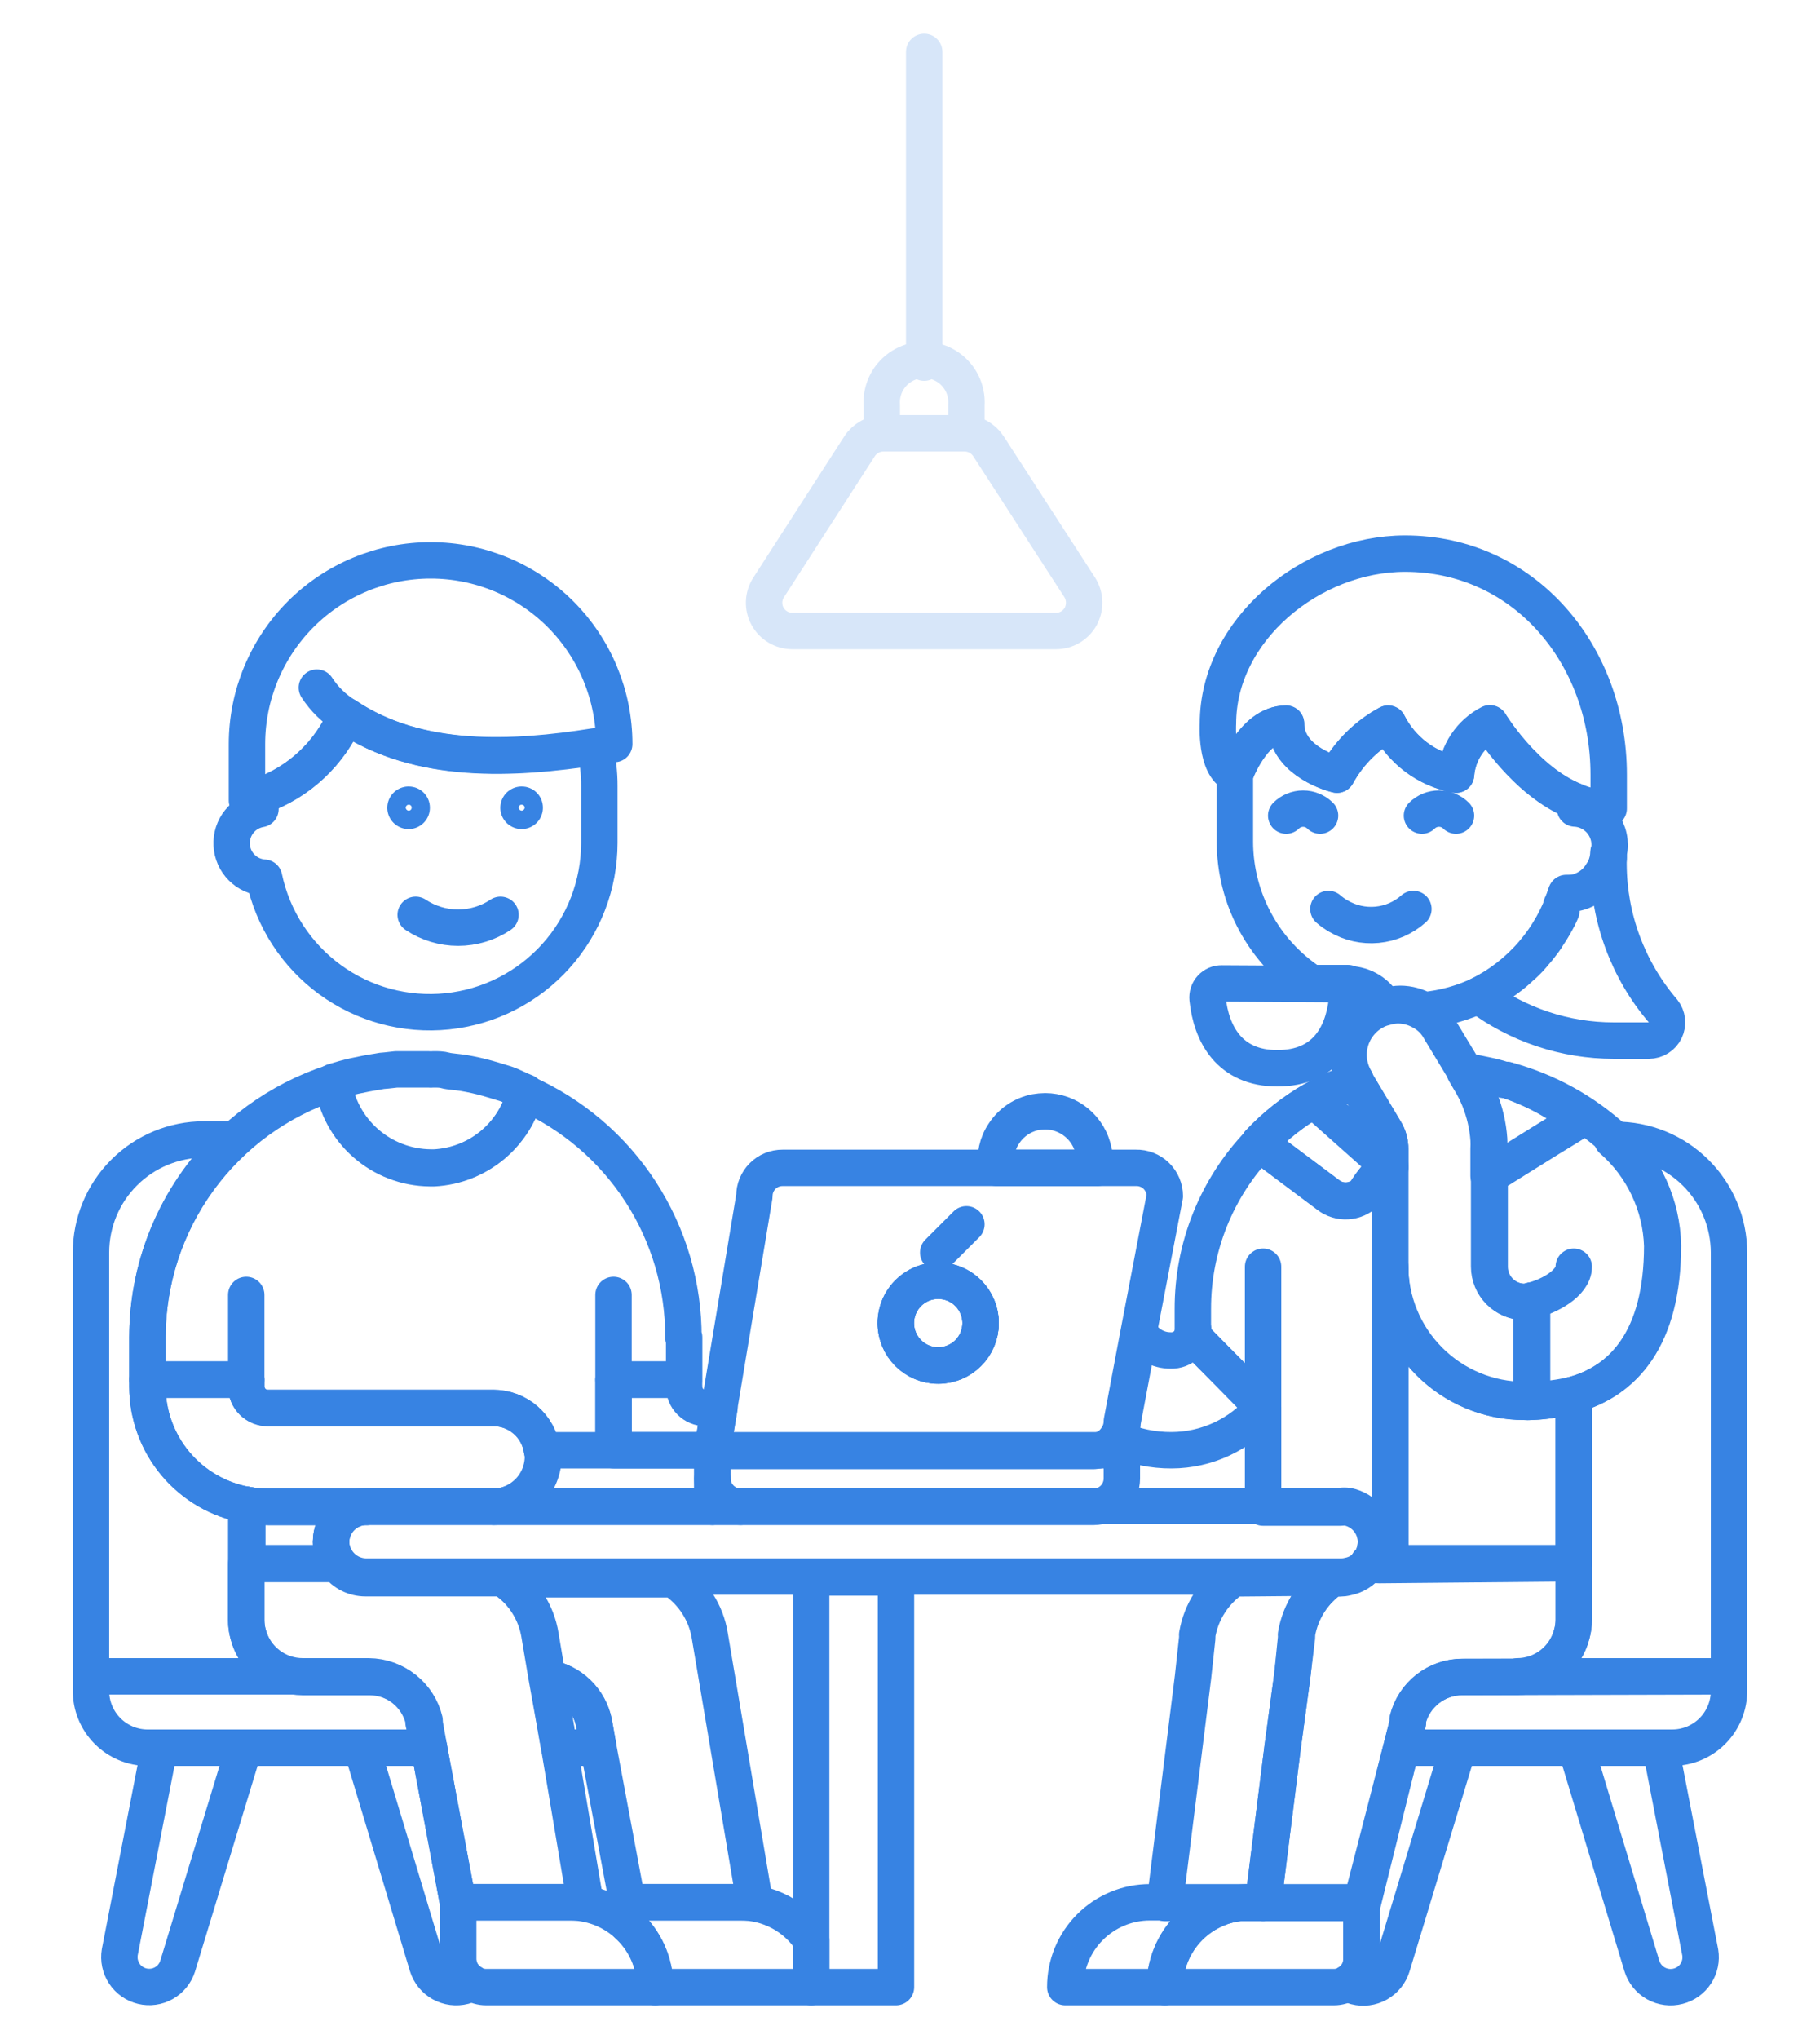 <svg width="100" height="112" viewBox="0 0 100 112" fill="none" xmlns="http://www.w3.org/2000/svg">
  <path d="M92.21 109.1c-.413.109-.853.053-1.226-.156s-.65-.555-.774-.964L86.59 96h4.65l2.18 11.25c.065.404-.023.817-.246 1.16-.224.342-.568.588-.964.69v0zM95 92.08v.77c.004.41-.073.818-.227 1.198-.154.381-.381.727-.669 1.02-.288.293-.631.525-1.009.685-.378.16-.784.243-1.195.246H77l.34-1.35v-.19c.167-.669.553-1.262 1.097-1.687.544-.424 1.214-.654 1.903-.653L95 92.08zM80.13 96l-3.64 12c-.125.408-.403.752-.776.961-.372.208-.811.265-1.224.159-.154-.045-.301-.109-.44-.19.23-.135.42-.328.552-.56.132-.231.2-.494.198-.76v-3.1l2.2-8.51h3.13zM76.38 64v.19l-.11-.1c.033-.035.07-.065.11-.09v0zM75.84 85.87c-.223-.016-.447-.016-.67 0h.67zM95 68.8v23.28h-11.64c.688-.001 1.355-.23 1.899-.652.543-.422.93-1.012 1.101-1.678.072-.254.109-.516.11-.78V76.61c2.69-.76 4.86-3.06 4.86-8.18-.035-1.107-.296-2.195-.77-3.196-.473-1.001-1.147-1.894-1.98-2.624h.17c.817-.005 1.627.151 2.384.459.757.308 1.445.763 2.026 1.338.581.575 1.042 1.259 1.358 2.013.316.754.48 1.562.482 2.38v0z" stroke="#3783E3" stroke-width="2" stroke-linecap="round" stroke-linejoin="round"/>
  <path d="M86.47 76.61v9.26H76.38V69.58c-.005.972.181 1.935.549 2.834.368.899.91 1.717 1.595 2.407.685.689 1.499 1.237 2.396 1.611.897.374 1.859.567 2.83.569.13.008.26.008.39 0 .79-.029 1.573-.16 2.33-.39v0zM60.3 64.15h-5.55c-.11-.664.04-1.345.42-1.9.196-.298.448-.553.744-.752.295-.199.627-.338.976-.407.178-.031.359-.048.54-.05.628.002 1.236.221 1.721.62.485.399.817.954.939 1.57l.21.92zM69.38 77.32c-.614.729-1.379 1.317-2.242 1.721-.863.404-1.804.615-2.758.619-1.034.007-2.057-.208-3-.63.194-.268.299-.59.3-.92l.93-4.93c.17.306.419.561.722.737.303.176.648.267.998.263.157.005.314-.021.461-.076.147-.056.282-.14.396-.247.114-.108.206-.237.27-.381.064-.144.099-.298.103-.456v.39l3.82 3.91zM73.26 86.65c-.527.353-.976.811-1.32 1.344-.344.533-.575 1.131-.68 1.756.005.067.005.133 0 .2L71 92.08 70.47 96l-1.07 8.53H64l1.55-12.41.23-2.12c.005-.067.005-.134 0-.2.105-.626.336-1.223.68-1.756.344-.533.793-.99 1.32-1.344l5.48-.05zM75.84 85.87c-.223-.016-.447-.016-.67 0h.67z" stroke="#3783E3" stroke-width="2" stroke-linecap="round" stroke-linejoin="round"/>
  <path d="M91.371 68.41c0 5.12-2.17 7.42-4.86 8.18-.761.197-1.544.294-2.33.29v-5.44c-.126.042-.257.069-.39.08-.514 0-1.008-.204-1.372-.568-.364-.364-.568-.857-.568-1.372v-5l3.21-2 1.79-1.1c-1.201-.937-2.554-1.661-4-2.14 2.183.6 4.191 1.71 5.86 3.24.818.739 1.476 1.637 1.933 2.64.457 1.003.705 2.088.727 3.19v0zM76.38 64.15v21.72h-1.16c.244-.338.377-.743.38-1.16.002-.447-.152-.881-.434-1.228-.283-.346-.677-.584-1.115-.672-.13-.016-.261-.016-.39 0h-4.26v-5.52l-3.86-3.86v-1.52c-.009-3.39 1.296-6.651 3.64-9.1l3.82 2.86c.293.219.654.329 1.02.308.366-.02.713-.168.98-.418.337-.561.766-1.062 1.27-1.48l.11.07zM69.4 77.29v-6.66M69.4 77.29s0 .02 0 0v0z" stroke="#3783E3" stroke-width="2" stroke-linecap="round" stroke-linejoin="round"/>
  <path d="M76.38 63.11v1l-.11-.1c-.507.43-.937.944-1.27 1.52-.268.25-.614.398-.98.418-.366.02-.727-.089-1.02-.308l-3.82-2.86c.877-.934 1.888-1.733 3-2.37.723-.411 1.487-.747 2.28-1l1.61 2.7c.198.296.306.644.31 1v0zM86.47 76.61v9.26H76.38V69.58c-.005.972.181 1.935.549 2.834.368.899.91 1.717 1.595 2.407.685.689 1.499 1.237 2.396 1.611.897.374 1.859.567 2.83.569.13.008.26.008.39 0 .79-.029 1.573-.16 2.33-.39v0zM84.141 71.44c.88-.19 2.33-.93 2.33-1.86M68.62 104.49c-.609.003-1.212.125-1.774.361-.562.235-1.072.579-1.501 1.012-.429.433-.769.946-.999 1.51-.231.564-.348 1.168-.345 1.777h-5.47c-.001-.612.118-1.219.352-1.785.234-.566.577-1.08 1.01-1.513.433-.433.947-.776 1.513-1.01.566-.234 1.173-.353 1.785-.352h5.43z" stroke="#3783E3" stroke-width="2" stroke-linecap="round" stroke-linejoin="round"/>
  <path d="M74.83 104.49v3.1c.002.266-.067.529-.198.76-.132.232-.322.425-.552.56-.236.16-.515.243-.8.24H64c-.003-.612.116-1.218.348-1.784.233-.566.575-1.08 1.007-1.513.432-.434.946-.777 1.511-1.011.565-.234 1.171-.353 1.783-.352h6.18zM76.38 63.11v1l-.11-.1-4.06-3.61c.723-.411 1.487-.747 2.28-1l1.61 2.7c.189.302.286.653.28 1.01v0zM86.811 61.49l-1.81 1.1-3.21 2v-1.48c.01-.173.01-.347 0-.52-.056-.766-.231-1.518-.52-2.23-.142-.347-.312-.682-.51-1l-.28-.48h.23c.32.05.65.11 1 .19.315.065.625.148.93.25h.14c1.458.486 2.822 1.22 4.03 2.17v0zM76.27 64.05c-.504.418-.933.918-1.27 1.48-.268.25-.614.398-.98.418-.366.02-.727-.089-1.02-.308l-3.82-2.86c.877-.934 1.888-1.733 3-2.37l4.09 3.64zM69.4 70.63v-1.05M90.6 57.16c.188-.001.371-.054.529-.154.159-.1.286-.243.367-.412.081-.169.114-.357.093-.544-.021-.186-.093-.363-.209-.51-1.931-2.254-2.994-5.122-3-8.09v-.64c-.016.608-.268 1.185-.703 1.609-.435.424-1.019.661-1.627.661-.381 1.21-1.004 2.33-1.831 3.293-.827.963-1.84 1.747-2.979 2.307 2.145 1.612 4.757 2.482 7.44 2.48h1.92z" stroke="#3783E3" stroke-width="2" stroke-linecap="round" stroke-linejoin="round"/>
  <path d="M88.391 46.86v.25c-.009.089-.029.176-.06.26-.028.126-.075.248-.14.36-.05.099-.114.19-.19.27-.062.109-.132.212-.21.31-.044.056-.09.109-.14.16-.049.052-.102.099-.16.14-.033.035-.07.065-.11.09-.093.078-.198.142-.31.19-.147.071-.301.125-.46.16-.053.006-.107.006-.16 0h-.39c-.075.232-.165.459-.27.68.008.026.008.054 0 .08v.12c-.004.037-.004.073 0 .11-.104.244-.224.482-.36.71-.016.039-.036.075-.06.11-.11.19-.22.37-.34.54-.046.088-.1.171-.16.25-.17.23-.35.47-.54.68-.157.198-.328.385-.51.56-.095.096-.195.186-.3.27l-.06.06c-.15.14-.32.28-.5.42-.431.334-.893.625-1.38.87l-.17.09c-.995.484-2.069.785-3.17.89-.396-.226-.844-.347-1.3-.35-.227.002-.452.036-.67.1-.161.036-.318.086-.47.15-.614-.057-1.218-.188-1.8-.39.046-.331.066-.666.06-1h-2c-1.292-.844-2.353-1.996-3.088-3.352-.735-1.357-1.121-2.875-1.122-4.418v-3.68s1-2.8 2.81-2.8c0 1.87 2.16 2.64 2.8 2.8.647-1.185 1.623-2.157 2.81-2.8.365.722.891 1.35 1.538 1.836.647.486 1.397.816 2.192.964.046-.588.243-1.153.57-1.644.327-.49.775-.888 1.3-1.156 0 0 1.91 3.17 4.67 4.27v.39c.292.014.578.093.837.23.259.137.484.329.661.563.176.234.299.503.36.79.061.286.058.583-.008.868v0z" stroke="#3783E3" stroke-width="2" stroke-linecap="round" stroke-linejoin="round"/>
  <path d="M77.66 49.93c-.557.493-1.256.797-1.996.867-.741.07-1.484-.097-2.124-.477-.196-.112-.38-.242-.55-.39M80 44.8c-.249-.246-.585-.384-.935-.384-.35 0-.686.138-.935.384M72.53 44.8c-.247-.245-.582-.383-.93-.383-.348 0-.683.138-.93.383M88.39 42.55v1.86c-.641-.009-1.274-.149-1.86-.41-2.76-1.1-4.67-4.27-4.67-4.27-.526.271-.973.673-1.299 1.167-.326.494-.519 1.063-.561 1.653-.795-.148-1.545-.478-2.192-.964-.647-.486-1.173-1.114-1.538-1.836-1.187.643-2.163 1.615-2.81 2.8-.64-.16-2.8-.93-2.8-2.8-1.86 0-2.81 2.8-2.81 2.8-1.08-.45-.93-2.8-.93-2.8 0-5.16 5.12-9.34 10.28-9.34 6.52 0 11.19 5.51 11.19 12.14v0zM74.05 54.06c.006.314-.011.628-.05.94-.22 1.86-1.18 3.68-3.82 3.68-2.64 0-3.63-1.9-3.83-3.81-.011-.108.001-.218.035-.322.034-.104.09-.199.164-.279.074-.08.164-.144.264-.187.1-.043.208-.064.318-.062l6.92.04zM76.101 55.32c-.186-.373-.471-.687-.824-.909-.353-.222-.759-.343-1.176-.351M84.14 71.44v5.46c-.13.008-.26.008-.39 0-1.954-.003-3.827-.78-5.208-2.162-1.382-1.381-2.159-3.255-2.162-5.208v-6.42c.005-.353-.093-.701-.28-1l-1.61-2.7v-.07c-.185-.306-.308-.645-.361-.998-.053-.353-.036-.714.05-1.06.086-.347.241-.673.454-.96.213-.287.481-.529.787-.712l.26-.14c.152-.064.309-.114.47-.15.218-.064.443-.098.67-.1.456.003.904.124 1.3.35.425.227.773.575 1 1l1.39 2.3.28.48c.198.318.368.653.51 1 .289.712.465 1.464.52 2.23.01.173.01.347 0 .52v6.47c0 .514.204 1.008.568 1.372.364.364.857.568 1.372.568.129-.009.256-.032.38-.07zM86.47 85.87V89c-.001.264-.038.526-.11.78-.171.666-.558 1.256-1.101 1.678-.543.422-1.211.651-1.899.652h-3c-.689-.001-1.359.23-1.903.653-.544.424-.93 1.018-1.097 1.687v.19l-.36 1.36-2.12 8.53h-5.48l1.07-8.53.53-3.92.21-2.08c.005-.067.005-.133 0-.2.105-.626.336-1.223.68-1.756.344-.533.793-.99 1.32-1.344h.4c.132-.001.263-.017.39-.05.444-.082.842-.324 1.12-.68.223-.016.447-.016.67 0l10.68-.1zM13.411 96l-3.65 12c-.126.395-.397.729-.758.932-.362.204-.787.263-1.19.165-.403-.098-.755-.345-.983-.691-.228-.347-.317-.767-.248-1.176l2.18-11.23h4.65zM25.92 108.91c-.139.081-.286.145-.44.19-.413.106-.852.049-1.224-.159-.372-.209-.65-.553-.776-.961L19.87 96h3.7l1.6 8.53v3.1c.005.26.077.514.208.738.131.224.318.41.542.542v0zM16.64 92.08H5V68.8c0-1.647.654-3.227 1.819-4.391C7.983 63.244 9.563 62.59 11.21 62.59h1.67c-1.507 1.381-2.711 3.061-3.534 4.932C8.523 69.393 8.099 71.416 8.1 73.46v2.71c.003 1.546.548 3.042 1.54 4.228.992 1.186 2.368 1.986 3.89 2.262V89c.001.264.038.526.11.78.176.66.566 1.244 1.109 1.66.542.416 1.207.641 1.891.64z" stroke="#3783E3" stroke-width="2" stroke-linecap="round" stroke-linejoin="round"/>
  <path d="M18.19 84.71c-.001.419.136.827.39 1.16h-5v-3.21c.385.078.777.114 1.17.11h5.43c-.259-.007-.517.038-.758.133-.241.095-.461.236-.646.417-.185.181-.333.397-.433.636-.101.239-.152.495-.152.754v0zM23.57 96H8.1c-.411-.003-.817-.086-1.195-.246-.378-.16-.721-.393-1.009-.685-.288-.293-.515-.639-.669-1.02-.154-.381-.231-.788-.227-1.198v-.77H20.27c.695.006 1.369.244 1.912.677.544.433.927 1.036 1.088 1.713.006.046.006.093 0 .14l.3 1.39zM32.88 96h-2.15l-.64-3.84c.627.108 1.207.403 1.663.848s.765 1.017.887 1.642l.24 1.35zM40.691 82.77h-1.55v-1.55c.003.41.167.803.457 1.093.29.29.683.454 1.093.457zM39.53 77.34l-.39 2.32h-5.43v-3.88h3.83c.032.128.049.259.05.39 0 .308.122.605.339.824.217.219.512.344.821.346h.78z" stroke="#3783E3" stroke-width="2" stroke-linecap="round" stroke-linejoin="round"/>
  <path d="M41.47 104.49h-7l-1.59-8.49-.24-1.35c-.123-.625-.432-1.197-.887-1.642-.455-.445-1.035-.74-1.663-.848l-.39-2.31c-.101-.627-.331-1.226-.675-1.76-.344-.534-.795-.99-1.325-1.34h9.3c.53.35.981.807 1.325 1.34.344.534.574 1.133.675 1.76l2.47 14.64zM32.931 43.2v3.1c-.002 2.301-.857 4.52-2.399 6.229-1.542 1.708-3.662 2.785-5.951 3.022-2.289.237-4.585-.381-6.444-1.737-1.86-1.356-3.151-3.352-3.626-5.604-.466-.028-.904-.227-1.233-.558-.329-.331-.524-.772-.548-1.238-.025-.466.123-.924.414-1.288.292-.364.707-.608 1.167-.686v-.73c1.043-.368 1.998-.948 2.805-1.704.807-.756 1.449-1.67 1.885-2.687 4 2.68 9.21 2.39 13.67 1.68.177.72.265 1.459.26 2.2v0zM18.19 84.71c-.001.419.136.827.39 1.16h-5v-3.21c.385.078.777.114 1.17.11h5.43c-.259-.007-.517.038-.758.133-.241.095-.461.236-.646.417-.185.181-.333.397-.433.636-.101.239-.152.495-.152.754v0zM39.141 79.66v3.11h-12c.717-.013 1.402-.304 1.909-.811.507-.507.798-1.192.811-1.909.015-.13.015-.261 0-.39h9.28zM37.591 73.46v2.32h-3.88v3.88h-3.93c-.091-.643-.412-1.232-.902-1.658-.49-.426-1.118-.661-1.768-.662h-12.41c-.309-.003-.606-.127-.824-.346-.219-.219-.343-.515-.346-.824v-.39H8.101v-2.32c.004-3.107.99-6.134 2.816-8.648 1.826-2.514 4.4-4.387 7.354-5.352.178 1.297.816 2.486 1.798 3.351.982.865 2.243 1.347 3.552 1.359h.22c1.166-.062 2.281-.497 3.181-1.24.9-.744 1.538-1.756 1.819-2.89 2.601 1.151 4.81 3.035 6.357 5.422 1.547 2.387 2.365 5.173 2.353 8.018l.04-.02z" stroke="#3783E3" stroke-width="2" stroke-linecap="round" stroke-linejoin="round"/>
  <path d="M22.46 44.2c.043 0 .083.017.113.047s.047.071.047.113c0.0.043-.016.085-.046.117-.03.032-.07.051-.114.053-.044-.002-.086-.021-.117-.052-.031-.031-.05-.073-.052-.117.003-.043.022-.084.053-.114.032-.03.073-.046.117-.046zm0-1c-.232-.002-.46.065-.654.193-.194.128-.345.31-.435.525-.09.214-.114.45-.069.678.045.228.156.437.321.602.164.164.374.276.602.321.228.045.464.021.678-.069.214-.09.397-.241.525-.435.128-.194.195-.421.193-.654 0-.308-.122-.603-.34-.82-.218-.217-.513-.34-.82-.34zM28.66 44.2c.043-0.0.085.016.117.046.032.03.051.07.053.114-.002.044-.021.086-.052.117-.031.031-.073.05-.117.052-.043-.003-.084-.022-.114-.053-.03-.032-.046-.073-.046-.117 0-.042.017-.083.047-.113.03-.03.071-.047.113-.047zm0-1c-.232 0-.458.069-.651.198-.193.129-.343.312-.431.527-.088.214-.111.45-.065.677.046.227.158.436.323.599.165.163.374.274.602.318.228.044.463.019.677-.071.214-.09.396-.242.523-.435.127-.194.194-.421.192-.653 0-.153-.03-.305-.089-.446-.059-.141-.145-.27-.254-.378-.109-.108-.238-.193-.38-.251-.142-.058-.294-.087-.447-.085z" fill="#3783E3"/>
  <path d="M22.84 50.25c.69.46 1.501.706 2.33.706.829 0 1.64-.245 2.33-.706M33.71 40.87l-1 .17c-4.46.67-9.67 1-13.7-1.72-.433 1.013-1.07 1.926-1.872 2.681-.802.755-1.751 1.337-2.788 1.709-.253.107-.513.194-.78.26v-3.1c0-2.676 1.063-5.242 2.955-7.135 1.892-1.892 4.459-2.955 7.135-2.955 2.676 0 5.242 1.063 7.135 2.955 1.892 1.892 2.955 4.459 2.955 7.135h-.04zM17.41 37.77c.407.629.951 1.159 1.59 1.55M13.53 75.78v-4.65M33.71 75.78v-4.65M44.57 106.57v2.58h-8.57c.005-.654-.131-1.302-.398-1.899-.267-.597-.66-1.129-1.152-1.561v-1.2h6.21c.774-.008 1.537.179 2.22.542.683.363 1.264.892 1.69 1.538v0z" stroke="#3783E3" stroke-width="2" stroke-linecap="round" stroke-linejoin="round"/>
  <path d="M36 109.15h-9.28c-.285.003-.564-.08-.8-.24-.23-.135-.42-.328-.552-.56-.132-.231-.2-.494-.198-.76v-3.1h6.21c1.227.016 2.399.513 3.264 1.385.864.871 1.351 2.048 1.357 3.275v0zM28.881 60c-.281 1.133-.919 2.146-1.819 2.89-.9.744-2.015 1.178-3.181 1.24h-.22c-1.309-.012-2.569-.494-3.552-1.359s-1.621-2.054-1.798-3.351c.39-.12.77-.23 1.18-.32.41-.09.82-.17 1.22-.23.174-.039.352-.062.53-.07l.54-.06h1.73c.106.01.214.01.32 0 .22 0 .44 0 .65.06.21.06.65.08 1 .14.438.073.872.17 1.3.29.33.1.66.19 1 .3.34.11.71.32 1.1.47v0zM61.641 79.66v1.56c-.003.41-.167.803-.457 1.093-.29.29-.683.454-1.093.457h-19.4c-.41-.003-.803-.167-1.093-.457-.29-.29-.454-.683-.457-1.093v-1.56h22.5z" stroke="#3783E3" stroke-width="2" stroke-linecap="round" stroke-linejoin="round"/>
  <path d="M62.41 64.15h-19.41c-.204-.001-.406.038-.595.115-.189.077-.36.192-.504.336s-.258.316-.336.504c-.077.189-.117.391-.115.595l-2.33 14h21c.244-.011.482-.081.695-.203s.392-.292.525-.497c.194-.268.299-.59.3-.92l.93-4.93 1.43-7.45c0-.207-.041-.412-.122-.603-.08-.191-.198-.363-.346-.508-.148-.144-.324-.258-.516-.333-.193-.075-.399-.112-.606-.106v0zM51.55 75c-.461 0-.911-.137-1.294-.393-.383-.256-.682-.62-.858-1.046-.176-.426-.223-.894-.133-1.346.09-.452.312-.867.638-1.193.326-.326.741-.548 1.193-.638.452-.09.92-.044 1.346.133.426.176.79.475 1.046.858.256.383.393.834.393 1.294 0 .618-.245 1.211-.682 1.647-.437.437-1.03.682-1.648.682v0z" stroke="#3783E3" stroke-width="2" stroke-linecap="round" stroke-linejoin="round"/>
  <path d="M51.55 75.01c1.287 0 2.33-1.043 2.33-2.33 0-1.287-1.043-2.33-2.33-2.33-1.287 0-2.33 1.043-2.33 2.33 0 1.287 1.043 2.33 2.33 2.33z" stroke="#3783E3" stroke-width="2" stroke-linecap="round" stroke-linejoin="round"/>
  <path d="M51.55 75.01c1.287 0 2.33-1.043 2.33-2.33 0-1.287-1.043-2.33-2.33-2.33-1.287 0-2.33 1.043-2.33 2.33 0 1.287 1.043 2.33 2.33 2.33zM51.55 68.8l1.55-1.55M32.16 104.49h-7l-1.59-8.49-.24-1.35c.006-.046.006-.093 0-.14-.161-.676-.544-1.279-1.088-1.713-.544-.433-1.217-.672-1.912-.677h-3.69c-.688-.001-1.356-.23-1.899-.652-.543-.422-.93-1.012-1.101-1.678-.072-.254-.109-.516-.11-.78v-3.1h5c.179.242.413.439.682.574.269.135.566.206.868.206h7.56c.53.35.981.807 1.325 1.34.344.534.574 1.133.675 1.76l.39 2.31.7 3.9 1.43 8.49z" stroke="#3783E3" stroke-width="2" stroke-linecap="round" stroke-linejoin="round"/>
  <path d="M75.6 84.71c-.003.417-.136.822-.38 1.16-.278.356-.676.598-1.12.68-.127.033-.258.049-.39.05h-53.58c-.301 0-.598-.071-.868-.206-.269-.136-.503-.332-.682-.574-.254-.333-.391-.741-.39-1.16 0-.514.204-1.008.568-1.372.364-.364.857-.568 1.372-.568h53.53c.13-.016.261-.016.39 0 .454.091.861.341 1.145.707.285.365.428.821.405 1.283z" stroke="#3783E3" stroke-width="2" stroke-linecap="round" stroke-linejoin="round"/>
  <path d="M29.831 80.05c-.013.717-.303 1.402-.811 1.909-.507.507-1.192.798-1.909.811h-12.41c-.393.004-.785-.032-1.17-.11-1.521-.276-2.898-1.077-3.89-2.262-.992-1.186-1.537-2.682-1.54-4.228v-.39h5.43v.39c.003.309.127.606.346.824.219.219.515.343.824.346h12.41c.65.001 1.277.236 1.768.662.49.426.811 1.015.902 1.658.032.128.049.259.05.39v0z" stroke="#3783E3" stroke-width="2" stroke-linecap="round" stroke-linejoin="round"/>
  <path d="M50.78 2.85V19.92M59.33 32.27c.147.237.229.509.238.788.009.279-.056.556-.188.802-.134.243-.331.445-.571.586-.239.141-.512.215-.789.214h-14.49c-.278-.001-.551-.076-.79-.218-.239-.142-.435-.347-.569-.591-.133-.244-.198-.52-.187-.798.01-.278.095-.548.246-.782l5-7.76c.142-.218.337-.396.565-.52.229-.124.484-.189.745-.19h4.46c.26.001.516.066.745.19.229.124.423.303.565.52l5.02 7.76zM53.1 23.8h-4.65v-1.55c-.021-.318.024-.637.131-.937.107-.3.275-.575.493-.808.218-.233.481-.418.774-.545.292-.127.608-.192.927-.192s.634.065.927.192c.292.127.556.312.774.545.218.233.386.508.493.808.107.3.152.619.131.937v1.55z" stroke="#D7E6F9" stroke-width="2" stroke-linecap="round" stroke-linejoin="round"/>
  <path d="M44.57 86.65h4.66v22.5h-4.66v-22.5z" stroke="#3783E3" stroke-width="2" stroke-linecap="round" stroke-linejoin="round"/>
</svg>